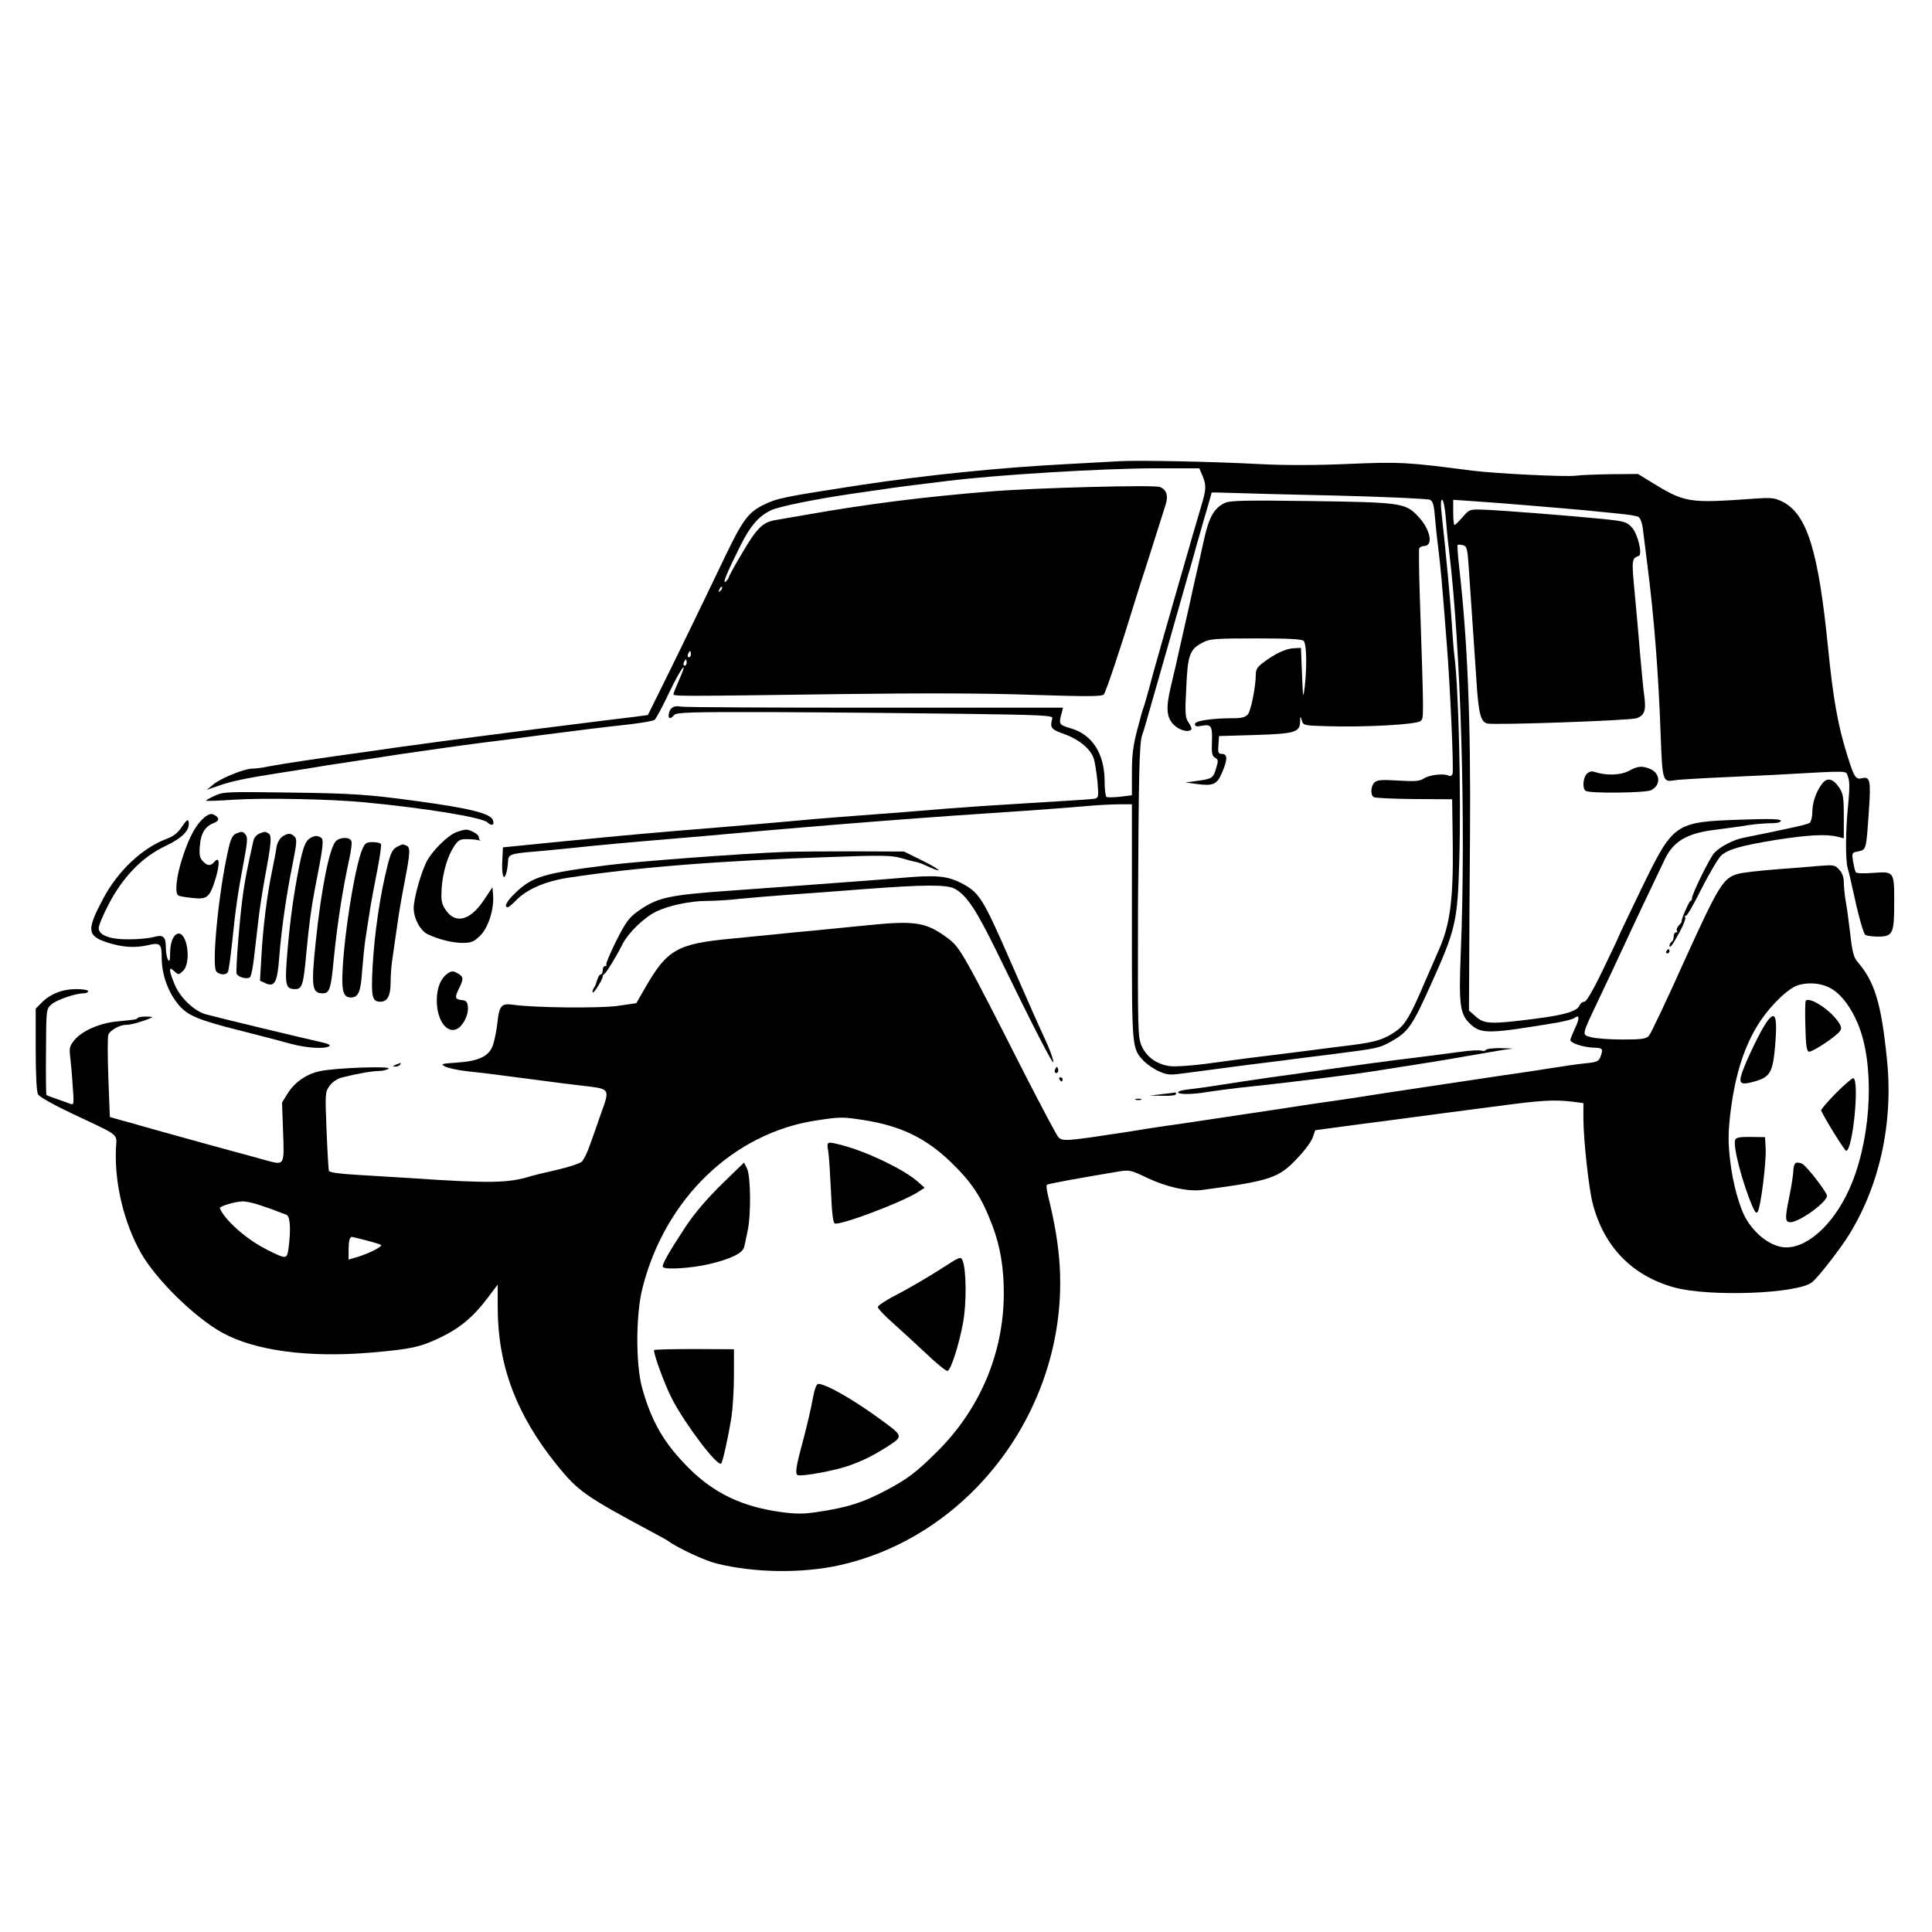 <?xml version="1.0" standalone="no"?>
<!DOCTYPE svg PUBLIC "-//W3C//DTD SVG 20010904//EN"
 "http://www.w3.org/TR/2001/REC-SVG-20010904/DTD/svg10.dtd">
<svg version="1.0" xmlns="http://www.w3.org/2000/svg"
 width="920pt" height="920pt" viewBox="0 0 920 920"
 preserveAspectRatio="xMidYMid meet">
<g transform="translate(0,920) scale(0.1,-0.1)"
fill="#000000" stroke="none">
<path d="M5335 7004 c-33 -2 -148 -8 -255 -14 -327 -17 -673 -53 -985 -100
-368 -57 -393 -62 -459 -94 -73 -36 -100 -72 -188 -256 -132 -276 -242 -501
-303 -624 l-60 -121 -60 -8 c-33 -4 -96 -12 -140 -17 -473 -59 -787 -100 -935
-121 -41 -5 -102 -14 -135 -19 -324 -45 -470 -67 -538 -80 -27 -6 -60 -10 -75
-10 -38 0 -152 -46 -187 -76 l-30 -25 55 19 c66 23 124 35 295 62 72 11 173
27 225 36 52 8 127 19 165 25 39 6 95 14 125 19 30 5 91 14 135 20 44 6 107
15 140 20 33 5 116 16 185 25 69 8 157 20 195 25 65 9 102 13 313 40 42 5 124
15 182 21 58 7 110 16 117 21 7 6 38 63 69 129 57 120 96 169 48 62 -14 -32
-26 -62 -27 -68 -2 -11 11 -11 813 0 379 5 686 4 900 -4 257 -8 327 -8 336 2
10 10 83 229 154 462 12 39 30 95 40 125 10 30 34 107 54 170 20 63 41 130 47
148 13 42 4 71 -28 83 -29 11 -594 -4 -803 -21 -332 -27 -590 -60 -885 -112
-60 -10 -126 -22 -145 -25 -58 -10 -87 -39 -155 -155 -36 -60 -65 -113 -65
-118 0 -4 -7 -13 -15 -20 -17 -14 10 51 74 178 44 87 83 133 140 161 34 18
211 54 396 81 44 6 107 15 140 20 58 9 126 18 300 39 238 30 752 61 1003 61
l203 0 15 -35 c19 -46 18 -67 -6 -145 -18 -58 -199 -688 -220 -765 -5 -16 -18
-66 -30 -110 -12 -43 -23 -82 -25 -85 -2 -3 -15 -49 -29 -103 -20 -76 -26
-120 -26 -206 l0 -108 -56 -7 c-30 -3 -60 -4 -65 -1 -5 4 -9 37 -9 74 0 132
-59 224 -162 253 -55 16 -57 19 -43 71 l7 27 -895 0 c-492 0 -907 2 -923 5
-35 7 -53 -4 -59 -33 -5 -25 7 -29 25 -7 11 13 75 15 474 14 253 -1 657 -5
896 -8 380 -5 435 -8 431 -21 -12 -46 -7 -53 58 -76 71 -26 126 -72 140 -118
5 -17 13 -66 17 -108 6 -75 6 -77 -17 -82 -13 -2 -150 -11 -304 -20 -154 -9
-329 -21 -390 -26 -116 -10 -279 -23 -510 -40 -77 -6 -187 -15 -245 -21 -58
-5 -215 -19 -350 -30 -260 -21 -406 -34 -560 -49 -52 -5 -144 -14 -205 -20
-60 -6 -141 -14 -180 -18 l-70 -7 -3 -59 c-4 -69 6 -105 18 -66 5 14 8 39 9
56 1 36 10 39 128 49 37 3 109 10 158 15 140 15 294 29 485 45 96 8 226 19
288 25 487 44 954 80 1402 109 91 6 215 16 276 21 61 6 139 10 173 10 l61 0 0
-560 c0 -612 -1 -601 58 -664 15 -15 47 -37 72 -48 41 -18 53 -18 125 -8 119
16 210 28 303 40 45 5 117 15 160 20 42 6 149 19 237 30 219 28 223 29 282 62
78 44 98 72 186 268 120 266 128 302 136 595 9 314 -3 811 -23 970 -3 22 -8
81 -11 130 -7 124 -28 345 -51 558 -4 35 -3 57 3 57 6 0 13 -35 17 -77 3 -43
10 -116 16 -163 57 -468 81 -1304 56 -1917 -10 -247 -4 -292 44 -338 52 -50
88 -49 418 6 37 7 73 16 80 22 23 18 25 -2 3 -47 -11 -25 -22 -51 -23 -57 -4
-15 63 -37 115 -38 39 -1 42 -6 28 -44 -8 -21 -18 -25 -68 -30 -32 -3 -103
-13 -158 -22 -55 -9 -131 -20 -170 -26 -38 -5 -97 -14 -130 -19 -118 -18 -191
-29 -260 -39 -38 -6 -146 -22 -240 -36 -93 -15 -199 -31 -235 -36 -36 -5 -92
-13 -125 -18 -33 -5 -91 -14 -130 -20 -267 -40 -419 -63 -480 -72 -38 -5 -98
-14 -132 -19 -35 -6 -91 -14 -125 -20 -294 -45 -309 -46 -329 -24 -9 11 -78
141 -154 289 -298 587 -313 613 -370 656 -103 77 -153 86 -375 64 -91 -9 -209
-21 -262 -26 -54 -5 -142 -13 -195 -19 -54 -5 -145 -14 -203 -20 -254 -24
-303 -52 -405 -229 l-45 -78 -90 -13 c-85 -12 -401 -9 -500 6 -52 7 -63 -6
-71 -83 -4 -37 -14 -86 -21 -108 -18 -54 -66 -78 -173 -85 -72 -5 -78 -6 -57
-18 13 -7 60 -18 105 -23 85 -9 148 -17 352 -44 66 -9 155 -20 199 -25 134
-16 131 -12 87 -135 -15 -44 -38 -109 -51 -145 -12 -36 -30 -72 -39 -81 -9 -9
-61 -26 -116 -39 -55 -12 -111 -26 -125 -30 -108 -34 -192 -36 -575 -10 -77 5
-195 12 -262 16 -81 5 -124 11 -127 19 -2 7 -7 93 -11 193 -7 175 -7 181 14
211 14 19 36 34 59 40 70 18 144 31 175 31 18 0 39 5 47 11 19 14 -259 4 -328
-12 -63 -14 -117 -51 -151 -104 l-28 -45 5 -140 c6 -161 7 -159 -79 -136 -30
8 -65 18 -79 22 -14 3 -113 31 -220 60 -184 51 -232 64 -305 85 -16 5 -55 16
-86 24 l-56 16 -7 187 c-4 103 -4 195 0 205 8 21 54 47 85 47 22 0 71 13 114
31 16 6 12 8 -16 8 -20 1 -39 -2 -43 -6 -7 -8 -7 -8 -99 -17 -82 -8 -165 -44
-202 -88 -23 -28 -26 -38 -21 -77 3 -26 9 -88 12 -140 7 -90 6 -94 -12 -87
-10 4 -39 14 -64 23 -25 8 -47 17 -49 19 -2 1 -3 94 -2 206 1 202 1 203 26
225 24 22 115 53 154 53 12 0 21 5 21 10 0 6 -26 10 -57 10 -66 0 -124 -23
-165 -65 l-28 -28 0 -194 c0 -118 4 -202 11 -214 6 -12 76 -51 167 -94 231
-109 207 -90 204 -166 -7 -165 39 -354 119 -495 73 -129 258 -309 389 -381
155 -85 409 -119 705 -94 189 16 236 26 330 71 94 45 158 98 226 188 l49 65 0
-108 c0 -275 88 -511 281 -750 101 -125 133 -148 444 -315 44 -23 85 -46 90
-50 41 -31 173 -92 226 -105 181 -45 405 -48 584 -9 634 140 1092 760 1051
1428 -6 99 -24 206 -56 335 -6 24 -8 46 -5 49 5 5 137 29 333 62 61 10 64 10
145 -29 93 -44 196 -67 265 -57 322 43 362 56 451 152 33 34 65 78 72 97 l12
35 126 17 c69 9 155 21 191 25 36 5 103 14 150 20 47 6 114 15 150 20 36 5
153 20 260 34 203 27 259 30 348 20 l52 -7 0 -76 c1 -106 26 -334 45 -405 54
-204 187 -340 385 -396 169 -47 598 -31 661 26 30 26 117 138 161 204 156 240
226 549 193 860 -27 265 -59 367 -140 460 -17 20 -25 47 -34 130 -7 58 -16
129 -22 159 -5 30 -9 71 -9 91 0 23 -8 44 -22 59 -19 22 -27 23 -92 18 -39 -4
-134 -11 -211 -17 -77 -6 -157 -15 -178 -21 -71 -19 -92 -53 -256 -414 -84
-187 -160 -348 -169 -357 -13 -15 -33 -18 -126 -18 -61 0 -128 5 -149 11 -46
12 -47 5 35 178 33 69 86 182 118 251 52 113 131 279 197 417 42 88 107 126
243 142 52 7 123 16 156 22 34 5 82 9 108 9 28 0 46 4 46 12 0 8 -49 10 -189
5 -317 -11 -322 -15 -473 -325 -59 -122 -108 -225 -108 -227 0 -2 -34 -74 -75
-159 -48 -100 -81 -156 -90 -156 -9 0 -18 -7 -22 -15 -11 -30 -66 -47 -212
-66 -210 -27 -243 -26 -283 10 l-33 29 1 184 c0 101 2 397 4 658 4 543 -12
924 -52 1273 -6 53 -9 99 -7 102 3 2 14 2 25 -1 19 -5 22 -16 28 -107 11 -156
24 -355 36 -529 10 -163 20 -204 51 -213 28 -9 685 14 713 25 37 14 45 37 36
105 -5 33 -13 123 -20 200 -6 77 -18 209 -26 294 -15 157 -14 162 20 174 18 6
-5 106 -33 135 -24 27 -35 30 -141 41 -162 16 -482 41 -564 44 -68 2 -69 2
-101 -35 -18 -21 -35 -38 -39 -38 -3 0 -6 27 -6 60 l0 60 88 -6 c113 -7 433
-34 542 -44 47 -5 119 -12 160 -16 41 -4 82 -10 91 -15 10 -5 18 -27 22 -56 3
-26 13 -102 21 -168 33 -255 54 -529 64 -818 8 -214 10 -222 63 -213 14 3 84
7 155 11 71 3 215 10 319 15 381 21 342 22 355 -9 8 -20 8 -55 1 -130 -13
-125 -14 -268 -2 -307 5 -16 13 -51 19 -79 31 -144 55 -231 65 -237 7 -4 33
-8 58 -8 73 0 79 13 79 163 0 149 1 148 -106 140 -42 -3 -74 -2 -77 4 -4 6 -9
29 -13 51 -6 41 -6 42 25 48 38 8 38 7 50 189 11 150 6 169 -33 159 -30 -7
-37 5 -70 111 -44 141 -66 262 -91 510 -46 463 -100 637 -217 696 -36 18 -52
20 -127 15 -324 -23 -335 -22 -504 82 l-57 35 -128 -1 c-70 -1 -145 -4 -167
-7 -46 -7 -385 10 -495 24 -315 41 -343 42 -587 32 -154 -7 -303 -7 -423 -1
-221 12 -581 19 -665 14z m1034 -164 c233 -6 431 -15 441 -20 14 -8 19 -27 24
-92 4 -46 11 -112 16 -148 8 -62 17 -155 39 -440 17 -210 34 -607 28 -625 -4
-9 -12 -13 -18 -9 -20 12 -90 5 -117 -12 -21 -14 -41 -16 -124 -11 -80 5 -100
3 -113 -9 -18 -18 -20 -60 -3 -70 7 -4 93 -8 193 -9 l180 -1 3 -217 c3 -258
-13 -380 -65 -497 -11 -25 -44 -101 -74 -170 -60 -141 -87 -188 -127 -217 -56
-41 -96 -54 -210 -69 -64 -8 -153 -19 -197 -25 -44 -6 -111 -14 -150 -19 -93
-11 -203 -25 -355 -46 -69 -9 -144 -14 -167 -11 -61 7 -112 42 -136 95 -19 44
-19 65 -18 641 3 651 6 803 20 841 5 14 14 43 20 65 22 76 183 640 191 670 5
17 13 46 19 65 5 19 13 46 17 60 3 14 24 85 45 159 22 74 39 135 39 136 0 0
39 0 88 -2 48 -2 278 -8 511 -13z m-2938 -453 c-10 -9 -11 -8 -5 6 3 10 9 15
12 12 3 -3 0 -11 -7 -18z m-141 -302 c0 -8 -4 -15 -10 -15 -5 0 -7 7 -4 15 4
8 8 15 10 15 2 0 4 -7 4 -15z m-20 -40 c0 -8 -4 -15 -10 -15 -5 0 -7 7 -4 15
4 8 8 15 10 15 2 0 4 -7 4 -15z m5459 -1558 c45 -30 87 -88 118 -162 79 -188
67 -519 -27 -755 -72 -181 -201 -309 -313 -310 -65 0 -141 52 -190 132 -32 51
-66 173 -78 280 -10 86 -10 129 0 220 28 239 94 407 211 530 41 44 80 74 105
84 56 20 126 13 174 -19z m-4614 -621 c172 -27 291 -84 408 -195 105 -101 151
-170 203 -308 37 -98 54 -199 54 -321 0 -285 -114 -555 -322 -759 -96 -95
-137 -126 -239 -180 -112 -59 -181 -81 -327 -103 -67 -10 -101 -10 -175 0
-185 26 -316 89 -437 209 -116 116 -177 219 -222 381 -31 111 -31 348 1 475
107 426 433 741 831 800 114 17 121 17 225 1z m-2871 -407 c34 -11 70 -24 81
-29 11 -4 28 -11 38 -14 19 -6 23 -69 11 -160 -8 -54 -9 -54 -108 -4 -92 46
-199 141 -219 195 -3 8 70 31 107 32 16 1 57 -8 90 -20z m498 -165 c35 -9 67
-19 72 -22 11 -6 -52 -39 -110 -57 l-44 -13 0 47 c0 41 5 61 16 61 1 0 31 -7
66 -16z"/>
<path d="M5835 6806 c-54 -24 -79 -69 -104 -186 -7 -30 -16 -73 -21 -95 -5
-22 -16 -69 -24 -105 -12 -56 -29 -133 -66 -295 -15 -70 -29 -128 -45 -196
-24 -102 -20 -145 14 -180 27 -27 69 -38 84 -23 3 4 -2 18 -13 33 -16 24 -18
39 -11 168 7 158 16 182 82 215 29 16 64 18 250 18 154 0 218 -3 227 -12 14
-14 16 -122 5 -219 -8 -60 -8 -57 -13 61 l-5 125 -36 -2 c-38 -2 -90 -27 -146
-70 -25 -18 -33 -32 -33 -54 0 -58 -23 -174 -38 -191 -11 -13 -30 -18 -66 -18
-105 0 -186 -12 -186 -28 0 -11 8 -13 34 -8 44 8 50 -1 47 -80 -2 -50 1 -64
15 -72 16 -9 16 -14 5 -51 -14 -47 -19 -50 -94 -60 l-52 -7 52 -7 c79 -11 98
-3 122 53 27 63 27 90 0 90 -18 0 -20 5 -17 43 l3 42 170 5 c192 6 214 13 216
63 1 30 1 30 8 7 7 -24 9 -25 116 -28 186 -6 434 8 450 25 15 15 16 -5 -4 593
-4 118 -5 221 -3 228 2 6 13 12 23 12 47 0 30 81 -29 142 -60 63 -81 66 -507
72 -304 4 -386 3 -410 -8z"/>
<path d="M8599 4435 c-3 -2 -4 -57 -2 -122 2 -90 6 -119 17 -121 16 -3 134 75
149 100 8 12 5 24 -16 51 -42 55 -130 110 -148 92z"/>
<path d="M8412 4332 c-27 -37 -95 -178 -115 -236 -20 -57 -10 -65 58 -46 74
21 87 43 98 170 12 143 1 172 -41 112z"/>
<path d="M8742 3994 c-40 -41 -72 -78 -70 -82 15 -35 112 -192 119 -192 32 0
65 339 34 346 -5 1 -43 -32 -83 -72z"/>
<path d="M8263 3773 c-12 -30 33 -203 82 -318 14 -31 19 -36 26 -23 14 25 40
234 37 296 l-3 57 -68 1 c-50 1 -70 -3 -74 -13z"/>
<path d="M8553 3663 c-7 -3 -13 -18 -13 -35 0 -16 -9 -75 -20 -129 -21 -102
-20 -119 6 -119 42 0 174 95 174 126 0 16 -97 142 -118 152 -9 5 -23 7 -29 5z"/>
<path d="M3944 3718 c4 -24 9 -110 13 -191 4 -101 10 -150 18 -153 26 -10 311
97 394 148 l34 22 -36 32 c-67 57 -237 139 -355 170 -76 20 -76 20 -68 -28z"/>
<path d="M3437 3561 c-69 -68 -128 -136 -170 -199 -83 -126 -118 -188 -110
-196 13 -13 136 -5 218 14 106 25 163 53 169 83 3 12 10 46 16 75 17 77 15
263 -3 298 l-14 28 -106 -103z"/>
<path d="M4475 3154 c-55 -35 -144 -87 -197 -115 -54 -27 -98 -56 -98 -63 0
-7 33 -42 73 -77 39 -35 111 -101 160 -147 48 -46 93 -82 99 -80 17 6 53 119
74 229 17 94 16 249 -2 296 -9 21 -12 20 -109 -43z"/>
<path d="M3115 2771 c-6 -11 51 -167 85 -232 63 -122 217 -325 234 -308 8 8
33 122 49 219 6 41 12 131 12 200 l0 125 -188 1 c-103 0 -190 -2 -192 -5z"/>
<path d="M3870 2538 c-7 -40 -26 -122 -42 -183 -37 -136 -43 -171 -30 -179 16
-9 187 22 254 48 67 25 108 46 173 87 77 50 77 50 -27 126 -127 94 -264 173
-301 173 -9 0 -18 -23 -27 -72z"/>
<path d="M7756 5529 c-39 -21 -108 -23 -162 -5 -14 5 -27 2 -38 -9 -18 -19
-22 -70 -5 -81 21 -13 282 -10 311 3 49 24 45 83 -8 103 -37 14 -55 12 -98
-11z"/>
<path d="M8673 5463 c-27 -38 -43 -88 -43 -133 0 -21 -6 -42 -12 -48 -11 -8
-64 -20 -318 -72 -46 -9 -110 -42 -137 -72 -22 -24 -105 -193 -106 -215 0 -7
-3 -13 -7 -13 -6 0 -47 -93 -42 -98 1 -1 -4 -10 -13 -18 -8 -9 -13 -20 -10
-25 4 -5 1 -9 -4 -9 -6 0 -11 -9 -11 -19 0 -11 -4 -23 -10 -26 -5 -3 -10 -11
-10 -18 0 -17 14 2 49 66 17 32 29 63 26 68 -4 5 -2 9 4 9 6 0 40 60 76 133
37 72 78 142 93 155 35 29 96 46 262 73 147 23 237 28 288 15 l32 -8 0 104 c0
93 -3 109 -23 139 -30 44 -59 49 -84 12z"/>
<path d="M1021 5410 c-24 -11 -42 -22 -40 -23 2 -2 63 0 134 5 145 9 465 3
625 -13 284 -27 555 -71 581 -95 21 -19 35 -14 26 11 -13 32 -109 56 -367 91
-229 31 -300 36 -605 40 -296 4 -312 4 -354 -16z"/>
<path d="M975 5309 c-40 -33 -73 -91 -105 -190 -30 -89 -39 -172 -21 -183 5
-4 36 -9 68 -12 71 -8 82 2 111 97 20 69 17 104 -8 74 -17 -20 -33 -19 -55 5
-14 15 -17 31 -13 75 5 58 25 90 66 106 27 10 28 25 3 38 -15 8 -25 6 -46 -10z"/>
<path d="M867 5264 c-20 -30 -41 -47 -75 -59 -116 -44 -231 -153 -300 -283
-81 -152 -78 -179 22 -211 70 -22 127 -26 190 -12 58 14 66 7 66 -58 0 -83 31
-169 84 -230 41 -47 94 -69 276 -115 102 -26 218 -56 257 -67 75 -20 159 -25
181 -11 8 6 -8 13 -45 21 -70 15 -493 117 -543 131 -54 15 -119 76 -146 137
-13 30 -24 61 -24 70 0 14 2 14 20 -2 20 -18 21 -18 42 2 42 42 18 194 -28
176 -21 -8 -34 -45 -34 -96 0 -31 -3 -38 -10 -27 -5 8 -10 33 -10 56 0 54 -12
65 -58 52 -21 -6 -73 -11 -117 -11 -91 -1 -145 19 -145 54 0 12 21 62 47 112
68 131 159 225 270 278 84 40 119 77 111 117 -3 12 -11 6 -31 -24z"/>
<path d="M2175 5238 c-43 -15 -123 -95 -147 -148 -28 -61 -58 -172 -58 -215 0
-48 32 -108 67 -124 53 -25 118 -41 166 -41 40 0 53 5 82 33 39 36 69 128 63
195 l-3 37 -40 -60 c-67 -101 -139 -118 -186 -43 -17 27 -19 44 -16 98 6 79
29 155 60 201 20 29 28 34 63 33 21 0 46 -3 54 -5 8 -3 12 -4 8 -2 -5 3 -8 10
-8 17 0 13 -42 37 -63 35 -7 0 -25 -5 -42 -11z"/>
<path d="M1123 5230 c-16 -7 -25 -25 -37 -81 -45 -197 -79 -546 -56 -575 14
-16 46 -19 55 -3 4 5 13 72 21 147 16 157 27 233 56 385 16 86 18 110 8 122
-14 17 -17 17 -47 5z"/>
<path d="M1234 5230 c-12 -5 -24 -19 -27 -32 -30 -134 -39 -183 -48 -243 -16
-105 -38 -377 -32 -392 7 -17 52 -28 64 -16 5 5 13 45 18 88 5 44 15 125 21
180 6 55 21 150 32 210 30 160 33 196 17 206 -16 10 -18 10 -45 -1z"/>
<path d="M1343 5215 c-11 -8 -23 -29 -26 -47 -2 -18 -12 -69 -21 -113 -24
-115 -44 -272 -51 -407 l-7 -118 26 -12 c45 -20 57 4 66 128 11 136 34 295 64
442 19 98 21 116 9 128 -18 18 -33 18 -60 -1z"/>
<path d="M1477 5209 c-22 -13 -33 -41 -52 -132 -27 -139 -43 -253 -56 -404
-14 -166 -10 -183 37 -183 33 0 39 20 53 175 12 129 24 218 41 305 39 197 43
232 29 241 -18 11 -30 11 -52 -2z"/>
<path d="M1598 5193 c-30 -35 -68 -226 -94 -473 -23 -220 -19 -250 33 -250 32
0 39 20 52 160 17 169 41 328 75 483 8 37 13 74 9 82 -7 21 -57 19 -75 -2z"/>
<path d="M1726 5158 c-39 -90 -96 -464 -96 -626 0 -60 11 -82 41 -82 35 0 47
27 53 122 4 51 11 121 16 156 5 34 15 95 21 135 6 39 22 125 35 190 13 66 21
123 18 128 -3 5 -21 9 -40 9 -29 0 -36 -5 -48 -32z"/>
<path d="M1890 5167 c-20 -10 -29 -28 -43 -82 -37 -144 -64 -329 -73 -493 -7
-139 -2 -162 37 -162 34 0 49 28 49 92 0 33 4 88 10 122 5 33 14 99 21 146 6
47 22 140 35 207 28 144 29 169 8 177 -19 7 -14 8 -44 -7z"/>
<path d="M3735 5143 c-194 -7 -691 -44 -835 -62 -311 -39 -366 -55 -447 -134
-40 -38 -55 -67 -35 -67 5 0 21 14 38 31 51 54 141 93 254 110 332 50 725 81
1246 98 242 9 289 8 335 -5 30 -9 61 -17 69 -18 8 -1 31 -9 50 -18 84 -39 76
-23 -10 20 l-95 47 -240 1 c-132 0 -280 -1 -330 -3z"/>
<path d="M4285 5019 c-55 -5 -165 -13 -245 -19 -80 -6 -201 -15 -270 -20 -69
-5 -192 -14 -275 -20 -316 -22 -365 -33 -461 -102 -38 -27 -56 -52 -100 -139
-29 -59 -50 -109 -47 -113 4 -3 1 -6 -5 -6 -7 0 -12 -9 -12 -20 0 -11 -4 -20
-9 -20 -7 0 -14 -13 -25 -50 -1 -3 -5 -11 -10 -18 -4 -7 -6 -15 -3 -18 5 -5
47 62 47 76 0 4 3 10 8 12 8 4 58 85 87 143 27 53 101 125 159 154 60 29 163
51 244 51 35 0 105 4 155 10 51 5 160 14 242 20 83 6 240 17 349 26 291 22
394 22 432 2 57 -31 101 -97 201 -301 184 -378 274 -552 269 -522 -2 17 -20
64 -39 105 -37 80 -72 159 -162 365 -137 313 -151 336 -242 382 -66 33 -120
37 -288 22z"/>
<path d="M7935 4670 c-3 -5 -1 -10 4 -10 6 0 11 5 11 10 0 6 -2 10 -4 10 -3 0
-8 -4 -11 -10z"/>
<path d="M2131 4564 c-33 -24 -51 -68 -51 -129 0 -96 51 -163 101 -132 27 17
51 68 47 102 -2 24 -8 31 -30 33 -33 4 -34 11 -9 62 20 41 18 51 -15 68 -16 9
-26 8 -43 -4z"/>
<path d="M7075 4200 c-3 -5 -13 -6 -21 -3 -9 3 -55 1 -103 -6 -47 -6 -120 -16
-161 -21 -41 -5 -113 -14 -160 -20 -47 -6 -182 -24 -300 -41 -118 -17 -246
-35 -285 -40 -93 -14 -185 -27 -265 -40 -36 -6 -89 -13 -117 -16 -29 -3 -53
-9 -53 -14 0 -12 70 -11 139 1 31 5 99 14 151 20 152 16 356 40 475 56 102 13
137 18 293 43 31 5 89 14 127 20 39 6 124 20 190 32 66 12 143 24 170 29 l50
7 -62 2 c-34 0 -64 -3 -68 -9z"/>
<path d="M1885 4130 c-16 -7 -17 -9 -3 -9 9 -1 20 4 23 9 7 11 7 11 -20 0z"/>
<path d="M5026 4111 c-4 -7 -5 -15 -2 -18 9 -9 19 4 14 18 -4 11 -6 11 -12 0z"/>
<path d="M5045 4060 c3 -5 8 -10 11 -10 2 0 4 5 4 10 0 6 -5 10 -11 10 -5 0
-7 -4 -4 -10z"/>
<path d="M5535 3990 l-60 -7 63 -1 c36 -1 62 2 62 8 0 6 -1 9 -2 8 -2 -1 -30
-4 -63 -8z"/>
<path d="M5408 3963 c6 -2 18 -2 25 0 6 3 1 5 -13 5 -14 0 -19 -2 -12 -5z"/>
</g>
</svg>
